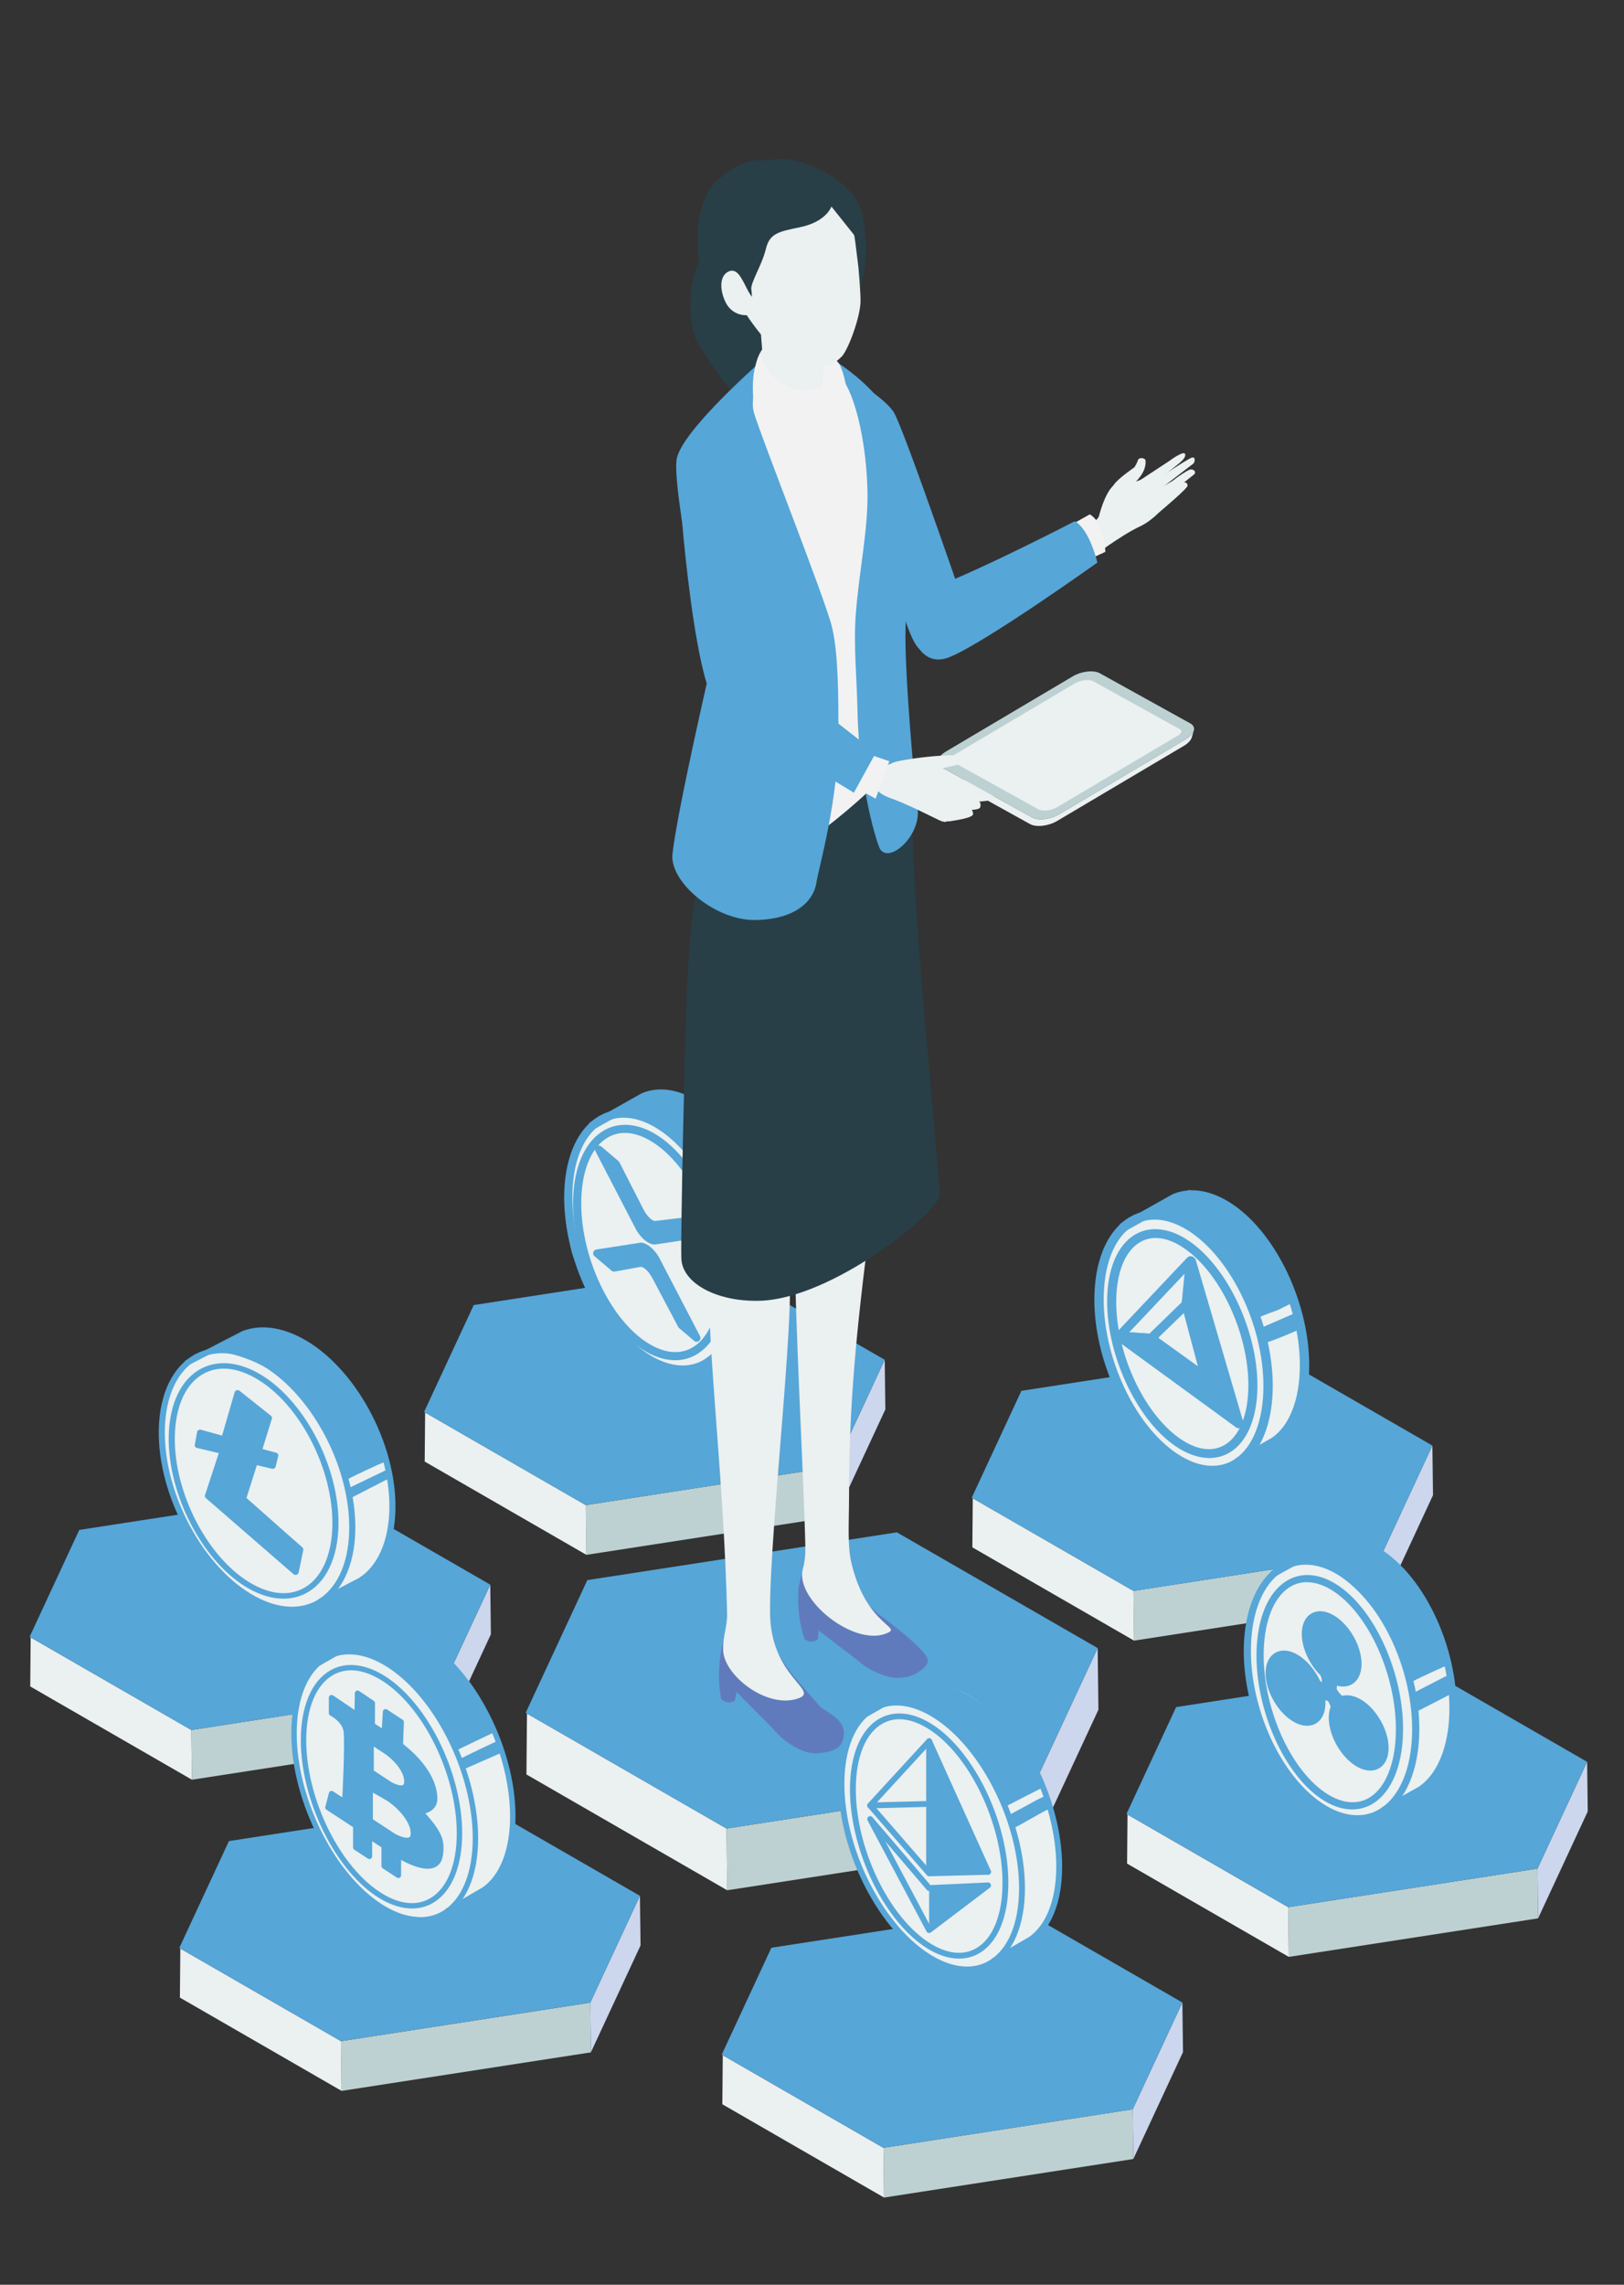 <?xml version="1.0" encoding="UTF-8"?>
<svg xmlns="http://www.w3.org/2000/svg" id="_レイヤー_1" data-name="レイヤー 1" viewBox="0 0 160 225">
  <rect x="0" y="0" width="160" height="225" fill="#333333" stroke="none"/>
  <defs>
    <style>
      .cls-1 {
        fill: #56a6d8;
      }

      .cls-1, .cls-2, .cls-3, .cls-4, .cls-5, .cls-6, .cls-7 {
        stroke-width: 0px;
      }

      .cls-2 {
        fill: #bdd1d2;
      }

      .cls-3 {
        fill: #ebf0f0;
      }

      .cls-4 {
        fill: #607bbc;
      }

      .cls-5 {
        fill: #ccd6ed;
      }

      .cls-6 {
        fill: #f2f2f2;
      }

      .cls-7 {
        fill: #283f48;
      }
    </style>
  </defs>
  <g>
    <path class="cls-5" d="M141.122,142.359l-4.891,10.518.06,4.895,4.891-10.525-.06-4.889Z"></path>
    <path class="cls-2" d="M136.23,152.877l-24.56,3.795.06,4.895,24.56-3.795-.06-4.895Z"></path>
    <path class="cls-3" d="M111.671,156.672l-15.831-9.12-.042,4.829,15.932,9.186-.06-4.895Z"></path>
    <path class="cls-1" d="M141.122,142.359l-4.891,10.518-24.56,3.795-15.831-9.12-.102-.06,4.891-10.525,24.56-3.789,15.932,9.18Z"></path>
  </g>
  <g>
    <path class="cls-3" d="M112.519,119.423c.059-.167,4.572-2.203,4.572-2.203,0,0,7.138.128,10.405,10.767,3.267,10.639-1.25,13.719-1.25,13.719l-4.281,2.823s-8.486,3.159-13.231-11.431c-2.814-11.888,3.786-13.675,3.786-13.675Z"></path>
    <path class="cls-1" d="M126.641,129.723c-.745.323-2.472,1.073-2.59,1.129.141.5.271.991.409,1.463,1.639-.509,3.766-1.494,3.766-1.494,0,0-.15-.784-.368-1.626-.406.177-.812.352-1.218.528Z"></path>
    <path class="cls-1" d="M127.563,128.186c-.022-.067-.045-.137-.067-.199-4.002-10.36-10.405-10.767-10.405-10.767,0,0-4.513,2.036-4.572,2.203,0,0,6.081-.237,10.482,8.564.31.621.545,1.242.744,1.854.334-.139.668-.274,1.006-.405.39-.151.783-.295,1.177-.439.546-.268,1.091-.54,1.636-.811Z"></path>
    <path class="cls-1" d="M110.557,131.62l3.057.203,5.087,3.711,3.088,4.22-11.232-8.134Z"></path>
    <path class="cls-1" d="M122.046,139.382l-3.345-3.848-1.989-7.095.794-4.09,4.54,15.033Z"></path>
    <path class="cls-1" d="M119.409,145.274c-1.125,0-2.322-.356-3.518-1.064-4.709-2.786-8.324-10.367-8.059-16.899.145-3.578,1.437-6.31,3.545-7.496,1.722-.969,3.834-.814,5.946.436,4.709,2.786,8.324,10.367,8.059,16.899-.145,3.578-1.437,6.31-3.545,7.496-.746.42-1.566.629-2.427.629ZM113.767,120.106c-.703,0-1.366.167-1.964.503-1.809,1.018-2.922,3.46-3.053,6.701-.253,6.241,3.171,13.465,7.633,16.105,1.823,1.078,3.608,1.232,5.026.435,1.809-1.017,2.922-3.46,3.053-6.701.253-6.24-3.171-13.465-7.632-16.105-1.055-.624-2.097-.939-3.063-.939Z"></path>
    <path class="cls-1" d="M118.818,143.572c-.954-.072-1.967-.454-2.977-1.135-3.946-2.663-6.975-9.32-6.751-14.842.125-3.081,1.242-5.336,3.065-6.188,1.449-.677,3.213-.398,4.966.785,3.947,2.663,6.976,9.321,6.752,14.842-.125,3.081-1.243,5.336-3.066,6.188-.615.288-1.287.403-1.99.35ZM114.12,121.924c-.551-.042-1.073.049-1.554.274-1.529.715-2.471,2.707-2.583,5.465-.213,5.249,2.635,11.556,6.347,14.061,1.494,1.008,2.901,1.252,4.068.707,1.53-.715,2.471-2.706,2.583-5.464.213-5.249-2.634-11.557-6.347-14.061-.878-.593-1.726-.922-2.514-.981Z"></path>
    <path class="cls-1" d="M122.021,144.425c-.158,0-.308-.082-.388-.228-.119-.22-.033-.5.191-.627l3.475-1.97c1.627-1.1,2.63-3.465,2.753-6.492.252-6.213-3.157-13.404-7.598-16.032-1.629-.963-3.194-1.192-4.53-.659l-5.005,2.806c-.225.126-.503.051-.62-.169-.117-.22-.03-.5.196-.626l5.032-2.821c.018-.01.035-.018.053-.026,1.621-.66,3.476-.417,5.367.702,4.689,2.773,8.289,10.322,8.025,16.826-.138,3.392-1.272,5.969-3.195,7.258-.01.006-.02.013-.031.019l-3.491,1.98c-.075.042-.155.062-.234.062Z"></path>
    <path class="cls-1" d="M113.387,132.263c-.01,0-.02,0-.031-.001l-3.14-.209c-.175-.011-.324-.122-.384-.285-.059-.162-.019-.349.105-.479l7.018-7.427c.137-.145.345-.191.523-.116.177.075.282.255.264.449l-.408,4.27c-.011.112-.062.218-.144.297l-3.469,3.365c-.09.087-.21.136-.332.136ZM111.257,131.2l1.988.132,3.188-3.093.268-2.8-5.444,5.761Z"></path>
    <path class="cls-1" d="M122.028,140.642c-.14,0-.274-.064-.359-.181l-3.243-4.49c-.031-.043-.054-.092-.068-.144l-1.928-7.254c-.014-.055-.018-.112-.012-.17l.497-4.197c.026-.218.201-.393.419-.42.22-.028.419.103.48.31l4.674,15.941c.062.212-.041.446-.243.55-.07.036-.144.054-.217.054ZM119.227,135.48l1.609,2.228-3.275-11.17-.219,1.85,1.885,7.093Z"></path>
    <path class="cls-1" d="M122.027,140.642c-.092,0-.184-.028-.263-.085l-11.781-8.586c-.163-.119-.222-.335-.146-.528.077-.194.268-.321.476-.304l3.141.208c.083.006.163.034.23.082l5.398,3.889c.037.027.071.06.098.098l3.243,4.49c.131.18.105.433-.059.597-.093.092-.215.14-.336.14ZM111.834,132.161l8.109,5.91-1.476-2.043-5.239-3.774-1.394-.092Z"></path>
  </g>
  <g>
    <path class="cls-5" d="M87.166,133.912l-4.892,10.518.06,4.895,4.892-10.525-.06-4.889Z"></path>
    <path class="cls-2" d="M82.274,144.43l-24.56,3.795.06,4.894,24.56-3.794-.06-4.895Z"></path>
    <path class="cls-3" d="M57.714,148.225l-15.83-9.12-.042,4.829,15.932,9.186-.06-4.895Z"></path>
    <path class="cls-1" d="M87.166,133.912l-4.892,10.518-24.56,3.795-15.83-9.12-.102-.06,4.892-10.525,24.56-3.789,15.932,9.18Z"></path>
  </g>
  <g>
    <path class="cls-3" d="M60.009,109.804c.057-.165,4.502-2.175,4.502-2.175,0,0,7.285-.201,10.571,10.304,3.285,10.504-1.394,13.873-1.394,13.873l-4.212,2.787s-8.361,3.119-13.128-11.287c-2.846-11.738,3.661-13.503,3.661-13.503Z"></path>
    <path class="cls-1" d="M71.947,120.65c1.126-.617,2.26-1.221,3.409-1.79-.085-.303-.175-.611-.274-.927-3.285-10.504-10.571-10.304-10.571-10.304,0,0-4.444,2.01-4.502,2.175,0,0,6.924-1.704,11.111,8.46.339.822.61,1.617.826,2.386Z"></path>
    <path class="cls-1" d="M72.198,121.671c.103.46.194.914.258,1.353l3.458-1.772c-.075-.408-.17-.837-.275-1.274-1.144.573-2.279,1.164-3.441,1.693Z"></path>
    <path class="cls-1" d="M67.238,135.278c-1.118,0-2.308-.355-3.502-1.058-4.717-2.781-8.37-10.353-8.143-16.879.124-3.563,1.392-6.282,3.479-7.459,1.701-.96,3.797-.804,5.901.436,4.717,2.781,8.37,10.353,8.143,16.879-.124,3.563-1.392,6.282-3.479,7.46-.736.415-1.547.622-2.399.622ZM61.444,110.067c-.715,0-1.387.17-1.994.512-1.825,1.03-2.937,3.494-3.051,6.762-.219,6.27,3.264,13.529,7.764,16.183,1.85,1.091,3.659,1.245,5.095.435,1.825-1.029,2.937-3.494,3.051-6.762.219-6.27-3.265-13.529-7.764-16.182-1.069-.63-2.124-.948-3.101-.948Z"></path>
    <path class="cls-1" d="M66.514,133.955c-.973,0-2.008-.318-3.043-.948-4.065-2.477-7.207-9.214-7.005-15.019.113-3.228,1.241-5.67,3.097-6.7,1.47-.816,3.268-.664,5.063.43,4.065,2.477,7.207,9.214,7.005,15.019-.113,3.228-1.241,5.67-3.097,6.7-.623.346-1.305.518-2.02.518ZM61.565,111.568c-.578,0-1.124.14-1.628.419-1.591.884-2.562,3.071-2.664,6-.194,5.553,2.783,11.98,6.636,14.327,1.562.952,3.032,1.098,4.252.421,1.591-.884,2.562-3.071,2.664-6.0.194-5.553-2.783-11.98-6.636-14.327-.917-.559-1.803-.84-2.624-.84Z"></path>
    <path class="cls-1" d="M69.851,134.427c-.139,0-.272-.071-.342-.2-.105-.192-.031-.439.165-.55l3.472-1.975c1.641-1.113,2.642-3.499,2.748-6.552.218-6.241-3.25-13.467-7.729-16.108-1.654-.975-3.242-1.204-4.595-.662l-5.001,2.813c-.196.111-.441.044-.545-.148-.104-.193-.029-.439.168-.55l5.024-2.826c.015-.009.031-.016.047-.023,1.603-.654,3.446-.412,5.33.699,4.697,2.769,8.334,10.308,8.108,16.805-.118,3.379-1.23,5.944-3.133,7.223-.009.006-.018.011-.027.017l-3.486,1.983c-.065.037-.136.055-.204.055Z"></path>
    <path class="cls-1" d="M64.463,122.563c-.013,0-.026-.001-.038-.002-.568-.059-1.204-.573-1.701-1.372-.005-.008-.01-.016-.014-.024l-4.049-7.802c-.08-.155-.037-.349.103-.461.141-.113.338-.113.471-.001l1.703,1.448c.035.03.064.066.085.108l2.377,4.653c.392.768.923,1.154,1.155,1.129l2.749-.327c.1-.012.2.017.276.081l1.49,1.266c.109.092.151.242.107.382-.044.14-.165.244-.309.266l-4.35.653c-.018.003-.037.004-.055.004ZM63.361,120.796c.4.638.853.972,1.127,1.026l3.476-.522-.754-.64-2.592.308c-.718.087-1.463-.695-1.878-1.507l-2.345-4.591-.195-.166,3.161,6.091Z"></path>
    <path class="cls-1" d="M68.629,132.137c-.083,0-.166-.028-.232-.084l-1.49-1.266c-.034-.029-.062-.063-.083-.103l-2.569-4.846c-.4-.755-.925-1.117-1.137-1.08l-2.556.463c-.108.02-.217-.009-.299-.078l-1.704-1.447c-.109-.093-.151-.242-.107-.382.043-.14.164-.244.308-.266l4.344-.671c.035-.005.069-.006.104-.001.569.073,1.202.596,1.694,1.398.004.007.008.014.012.021l4.056,7.796c.08.154.037.349-.103.461-.07.057-.155.085-.238.085ZM63.173,124.019c.665,0,1.34.707,1.737,1.457l1.92,3.622-2.568-4.935c-.396-.642-.85-.986-1.129-1.049l-3.469.536.961.816,2.385-.431c.054-.01.108-.015.162-.015Z"></path>
    <path class="cls-1" d="M59.318,113.703l1.476,1.257s2.28,5.125,3.007,5.437c.727.313,3.454,0,3.454,0l1.49,1.16s-3.752,1.199-4.994.264c-1.242-.934-4.434-8.119-4.434-8.119Z"></path>
    <path class="cls-1" d="M58.976,123.521l1.433,1.22s2.491-.908,3.251-.282c.761.624,3.133,5.712,3.133,5.712l2.045,1.607s-4.356-8.458-5.147-8.836c-.792-.379-2.097-.134-4.715.58Z"></path>
  </g>
  <g>
    <path class="cls-5" d="M108.145,162.301l-6.074,13.061.074,6.077,6.074-13.067-.074-6.071Z"></path>
    <path class="cls-2" d="M102.071,175.362l-30.497,4.712.074,6.078,30.496-4.712-.074-6.078Z"></path>
    <path class="cls-3" d="M71.575,180.074l-19.657-11.324-.052,5.997,19.783,11.406-.074-6.078Z"></path>
    <path class="cls-1" d="M108.145,162.301l-6.074,13.061-30.497,4.712-19.657-11.324-.126-.074,6.074-13.069,30.496-4.704,19.783,11.398Z"></path>
    <path class="cls-7" d="M73.177,24.838c1.339.921,3.633,4.795,3.261,7.688-.223,1.736-.864,8.193-1.749,8.093-1.599-.179-4.513-4.518-5.829-6.652-1.316-2.134-1.111-7.38.776-9.291,1.887-1.911,2.203-.759,3.542.162Z"></path>
    <path class="cls-4" d="M80.782,168.053c-3.064-3.576-3.613-3.808-5.32-7.755-1.241-.224-2.564-1.231-3.705.239l-.604,1.514c-.649,3.046-.09,5.273-.09,5.273.396.366.833.425,1.327.165l.181-.868,3.543,3.575c.975,1.217,2.846,2.559,4.4,2.462,1.554-.099,2.417-.491,2.595-1.575.276-1.676-1.255-2.183-2.328-3.028Z"></path>
    <path class="cls-3" d="M78.616,167.268c-3.092,1.062-7.46-2.38-7.372-4.904-.007-1.352.423-2.196.39-3.522-.336-13.512-1.86-24.787-1.849-33.983.003-2.666,6.518-2.481,7.749-.739,1.231,1.741-1.721,26.162-1.667,34.71.04,6.369,4.999,7.665,2.75,8.438Z"></path>
    <path class="cls-4" d="M86.465,158.894s-1.695-1.233-3.867-4.816c-1.228-.053-2.639-.849-3.545.719l-.382,1.541c-.222,3.027.613,5.103.613,5.103.431.3.86.299,1.302-.017l.06-.862,3.895,2.983c.703.666,1.776,1.22,2.839,1.53,1.149.334,2.401.145,3.35-.582.376-.288.712-.636.682-1.017-.082-1.049-4.947-4.582-4.947-4.582Z"></path>
    <path class="cls-3" d="M87.189,160.907c-3.085,1.082-8.301-3.001-8.166-5.919.027-.589.358-1.001.319-2.768-.155-6.988-1.053-22.315-1.044-30.375.003-2.666,6.225-4.52,7.469-1.659-1.382,10.546-2.121,18.224-2.115,26.773.002,3.126-.194,5.225.251,7.046,1.554,6.374,5.315,6.192,3.286,6.902Z"></path>
    <path class="cls-7" d="M92.572,117.642c-.281-4.674-2.427-26.133-2.586-33.55-.107-5.02-1.648-9.928-1.694-9.883-4.645,4.464-17.362,3.898-17.378,4.35-.025.728-2.052,8.657-2.367,9.841-.465,1.749-.764,6.848-.871,9.249-.188,4.209-.632,23.8-.548,26.288.081,2.395,3.415,4.273,7.706,4.162,7.226-.188,17.834-8.866,17.738-10.456Z"></path>
    <path class="cls-1" d="M88.017,40.531c-.957-1.358-3.67-3.003-3.67-3.003,0,0,3.73,24.73,6.341,26.472,2.611,1.741,5.46-1.072,5.46-1.072,0,0-7.173-21.039-8.131-22.397Z"></path>
    <path class="cls-3" d="M109.741,47.741c.379-.599,2.02-1.718,2.02-1.718,0,0,.235-.348.349-.7.113-.351.725-.195.746-.003.027.241.032.724-.334,1.337-.37.62-1.299,1.532-1.7,1.608-.402.076-1.462.075-1.082-.524Z"></path>
    <path class="cls-3" d="M112.972,49.583c-.182.103-.643.371-.796.514-.22.204-.32.476-.198.695.11.197.445.302.667.234.196-.061.778-.349.99-.393l-.663-1.049Z"></path>
    <path class="cls-3" d="M113.098,48.5c-.187.101-.56.24-.733.358-.247.17-.471.381-.383.614.079.211.348.293.577.258.204-.031.712-.102.952-.228l-.413-1.003Z"></path>
    <path class="cls-3" d="M117.386,45.077c-.444.151-4.279,2.688-4.5,2.905-.242.472-.317,1.296.306,1.003.326-.219,4.162-3.159,4.358-3.314.194-.156.28-.744-.163-.593Z"></path>
    <path class="cls-3" d="M117.256,46.235c-.359.12-1.334.793-1.599,1.023-.238.206-1.858,1.05-2.078,1.267-.241.473-.035,1.17.587.874.325-.22,3.23-2.449,3.475-2.678.246-.228.005-.532-.386-.486Z"></path>
    <path class="cls-3" d="M116.503,47.526c-.286.134-.894.602-1.091.818-.177.193-1.615,1.239-1.777,1.44-.154.415.082.972.57.668.249-.214,2.842-2.384,2.8-2.638-.046-.278-.182-.363-.502-.288Z"></path>
    <path class="cls-3" d="M113.565,46.77c-.799.335-1.538.631-1.83.708-1.275.34-.952-.326-1.81.165-.857.49-1.457,2.407-1.646,3.16-.189.749-2.651,1.682-2.651,1.682l1.864,2.468s2.863-2.195,4.821-3.114c1.346-.632,2.296-1.845,2.296-1.845l-1.045-3.225Z"></path>
    <path class="cls-3" d="M116.751,44.697c-.131-.322-1.38.566-1.593.728-.078.06-1.512.984-2.804,1.843,0,0,.515.876.748.759.232-.117,2.929-2.283,3.061-2.394.252-.211.718-.615.588-.937Z"></path>
    <path class="cls-6" d="M107.366,50.655c1.478.841,1.536,3.692,1.536,3.692l-4.115,1.885-3.05-2.422,5.628-3.155Z"></path>
    <path class="cls-1" d="M105.894,51.326c1.477.841,2.22,4.075,2.22,4.075,0,0-10.897,7.788-14.525,9.298-3.955,1.647-5.209-5.457-1.517-6.868,4.916-1.879,13.821-6.504,13.821-6.504Z"></path>
    <path class="cls-6" d="M68.246,47.229c.683-2.857,3.474-8.127,5.936-10.346l5.961-1.814s5.077,2.372,7.179,5.557,1.391,12.414.98,15.682c-.411,3.268.119,18.873.119,18.873,0,0-9.022,9.355-13.244,9.426-4.365.073-4.672-11.851-4.842-19.732-.162-7.514-2.422-16.252-2.089-17.646Z"></path>
    <path class="cls-1" d="M80.506,34.478s3.285,1.683,5.664,4.33c2.379,2.647,2.977,7.06,3.245,10.007.273,2.994-.077,8.751-.2,12.962-.127,4.329.858,15.299,1.191,17.869.333,2.571-2.676,5.39-3.676,4.01-.251-.346-2.108-5.935-2.254-13.876-.052-2.793-.391-6.205-.171-9.183.33-4.475,1.272-8.524,1.157-12.444-.179-6.093-1.816-10.839-2.974-11.197-1.543-.476-1.982-2.479-1.982-2.479Z"></path>
    <path class="cls-1" d="M66.687,45.111c.623-2.607,6.665-8.079,8.913-10.104,0,0-1.904,3.591-1.318,5.641.65,2.273,7.069,18.463,7.7,21.153.631,2.69.606,6.806.626,10.303.036,6.575-1.981,13.491-2.155,14.727-.269,1.902-2.041,3.704-6.025,3.771-3.984.067-8.473-3.76-8.176-6.491.455-4.181,3.662-18.04,3.662-18.04,0,0-3.849-18.353-3.226-20.96Z"></path>
    <path class="cls-6" d="M82.294,35.465c1.003.368,1.409,4.96,1.409,4.96l-4.356,1.471s-3.183-4.467-2.803-5.818c.265-.943,4.747-.981,5.75-.613Z"></path>
    <path class="cls-3" d="M75.851,33.69c2.229-1.421,3.62.176,3.62.176-.314.009-5.019,5.348-5.019,5.348,0,0-.83-4.103,1.399-5.524Z"></path>
    <path class="cls-7" d="M85.013,21.818c-.407-1.984-11.548-2.274-11.548-2.274,0,0-.113,10.738.617,11.379,1.531,1.345,6.17,1.997,8.701.138,1.343-.635,3.284-4.106,2.23-9.244Z"></path>
    <path class="cls-3" d="M81.483,33.956c-.018,1.073-.428,2.398-.404,3.308.015.577-.207,1.328-.207,1.328-2.222.239-3.947.241-5.606-1.98l-.318-3.97s6.544.824,6.536,1.313Z"></path>
    <path class="cls-3" d="M80.911,36.14c.932-.117,1.362-.397,1.997-1.006.635-.609,1.86-3.896,1.875-5.478.009-.901-.212-3.358-.212-3.358,0,0-.218-1.721-.307-2.463-.743-6.171-6.623-7.608-11.537-4.778-6.25,3.598-1.871,7.306.706,11.756.364.628,1.608,2.325,2.335,2.998.728.673,4.384,2.424,5.143,2.329Z"></path>
    <path class="cls-7" d="M70.931,17.534c2.896-2.276,3.441-1.561,5.303-1.819,3.02-.419,7.719,2.218,8.55,4.828.831,2.61.109,3.532.109,3.532l-2.98-3.737s-.482,1.506-3.122,2.044c-2.158.44-2.969.633-3.338,2.139-.409,1.67-1.573,3.379-1.426,4.036,0,0,.478,2.725-1.669,2.109-1.58-.453-3.46-3.915-3.573-5.618-.268-4.019.66-6.345,2.146-7.513Z"></path>
    <path class="cls-3" d="M73.667,28.578c.602,1.152,1.606,1.785.71,2.252-.897.467-2.248.166-2.85-.986-.602-1.152-.694-2.615.202-3.082.896-.467,1.336.663,1.939,1.816Z"></path>
    <path class="cls-6" d="M75.126,35.047c-.09.944,1.226,2.821,3.605,3.328.683.146,1.45.03,2.284-.249l.364.833c-0-0-4.779,5.835-4.779,5.835,0,0-1.527-2.734-2.044-3.903-.517-1.168-.675-5.37.57-5.844Z"></path>
    <path class="cls-1" d="M68.265,49.06c.449-1.459,4.623,4.131,5.594,6.06.971,1.929,2.89,14.76,4.352,16.757,0,0,4.892,4.88,3.154,5.064-.579.061-9.16-4.958-9.696-5.227-2.143-1.074-3.854-21.196-3.404-22.654Z"></path>
    <path class="cls-1" d="M66.964,45.069c.449-1.459,5.687,5.254,5.687,5.254,0,0,1.591,15.597,3.053,17.594,0,0-2.964,2.266-5.107,1.192-2.143-1.074-4.082-22.581-3.633-24.04Z"></path>
    <path class="cls-3" d="M98.802,77.104c-.238.047-3.948-.467-5.73-.311,0,0,.179,1.153.392,1.163.769.034,5.273.137,5.672-.216.202-.178.159-.733-.333-.636Z"></path>
    <path class="cls-3" d="M97.879,78.575c.023-.185.024-.5-.234-.598-.357-.136-2.636-.031-2.986-.024-1.104.022-2.43-.112-2.43-.112l-.204,1.449c.281-.033,3.323-.327,3.323-.327,0,0,2.478.042,2.53-.387Z"></path>
    <path class="cls-3" d="M96.58,79.478c.023-.185.077-.484-.181-.582-.358-.137-.964-.058-1.334-.161-.155-.044-1.158-.079-1.507-.072-1.104.022-.791.991.014,1.044.805.053,2.955.2,3.008-.229Z"></path>
    <path class="cls-3" d="M95.872,80.138c-.022-.185-.095-.491-.369-.526-.379-.048-.95.173-1.334.16-.161-.005-1.143.199-1.482.288-1.067.283.472.9.897.819.425-.08,2.34-.312,2.288-.741Z"></path>
    <path class="cls-3" d="M93.78,80.02c-.016-.02.432.009.603-.191.186-.219.04-.743.04-.743,0,0,.527-.263.743-.478.216-.215.092-.748-.089-1.041-.18-.293-2.125-2.367-5.204-2.604-3.078-.237-4.18,1.811-3.784,2.398.396.587.66.889,1.733,1.273,2.244.804,5.284,2.526,5.08,2.25.151.127.46.02.686-.172.226-.193.37-.472.192-.691Z"></path>
    <path class="cls-6" d="M84.134,73.776l3.485,1.19-1.351,3.689-3.544-1.966,1.41-2.913Z"></path>
    <path class="cls-1" d="M74.535,64.949l11.749,9.188-2.161,3.93s-9.164-5.517-13.298-8.739c-2.666-2.078.941-6.347,3.709-4.378Z"></path>
    <path class="cls-3" d="M117.613,71.953c-.082.279-.345.578-.775.833l-12.492,7.401c-.861.51-2.058.647-2.673.306l-8.924-4.944c-.307-.17-.412-.428-.331-.708l-.193.659c-.082.279.023.537.33.708l8.924,4.944c.616.341,1.813.204,2.673-.306l12.492-7.401c.43-.255.693-.554.775-.833l.194-.659Z"></path>
    <path class="cls-2" d="M117.613,71.954c.082-.279-.024-.537-.331-.708l-8.924-4.944c-.615-.341-1.812-.204-2.672.307l-12.492,7.401c-.43.255-.694.554-.776.833-.081.279.024.537.331.708l8.924,4.944c.615.341,1.813.204,2.673-.306l12.492-7.401c.43-.255.693-.554.775-.833Z"></path>
    <path class="cls-3" d="M116.131,72.39c.247-.146.335-.449.16-.547-1.729-.96-8.578-4.755-8.578-4.755-.397-.22-1.262-.121-1.815.207l-12.171,7.213c-.17.1-.23.309-.11.376l8.7,4.823c.397.22,1.263.121,1.816-.207,0,0,9.573-5.672,11.998-7.11Z"></path>
    <path class="cls-3" d="M87.91,75.143c.383-.312,6.858-1.199,7.275-.497s-2.672.899-2.974,1.26c-.365.438.553,1.03.037,1.196-.517.166-5.082-1.352-4.338-1.959Z"></path>
  </g>
  <g>
    <path class="cls-5" d="M156.367,173.504l-4.891,10.518.06,4.895,4.892-10.525-.061-4.889Z"></path>
    <path class="cls-2" d="M151.476,184.022l-24.56,3.795.06,4.895,24.56-3.795-.06-4.895Z"></path>
    <path class="cls-3" d="M126.916,187.817l-15.831-9.12-.042,4.829,15.932,9.186-.06-4.895Z"></path>
    <path class="cls-1" d="M156.367,173.504l-4.891,10.518-24.56,3.795-15.831-9.12-.102-.06,4.891-10.525,24.56-3.789,15.932,9.18Z"></path>
    <path class="cls-5" d="M116.49,197.204l-4.892,10.518.06,4.895,4.892-10.525-.06-4.889Z"></path>
    <path class="cls-2" d="M111.598,207.722l-24.56,3.795.06,4.895,24.56-3.795-.06-4.895Z"></path>
    <path class="cls-3" d="M87.038,211.517l-15.83-9.12-.042,4.829,15.932,9.186-.06-4.895Z"></path>
    <path class="cls-1" d="M116.49,197.204l-4.892,10.518-24.56,3.795-15.83-9.12-.102-.06,4.892-10.525,24.56-3.789,15.932,9.18Z"></path>
    <path class="cls-5" d="M63.048,186.699l-4.892,10.518.06,4.895,4.892-10.525-.06-4.889Z"></path>
    <path class="cls-2" d="M58.157,197.218l-24.56,3.795.06,4.895,24.56-3.795-.06-4.895Z"></path>
    <path class="cls-3" d="M33.597,201.013l-15.831-9.12-.042,4.829,15.932,9.186-.06-4.895Z"></path>
    <path class="cls-1" d="M63.048,186.699l-4.892,10.518-24.56,3.795-15.831-9.12-.102-.06,4.892-10.525,24.56-3.789,15.932,9.18Z"></path>
    <path class="cls-5" d="M48.303,156.056l-4.892,10.519.06,4.894,4.892-10.524-.06-4.889Z"></path>
    <path class="cls-2" d="M43.411,166.575l-24.56,3.795.06,4.895,24.56-3.795-.06-4.895Z"></path>
    <path class="cls-3" d="M18.851,170.37l-15.831-9.12-.042,4.829,15.932,9.186-.06-4.895Z"></path>
    <path class="cls-1" d="M48.303,156.057l-4.892,10.518-24.56,3.795-15.831-9.121-.102-.06,4.892-10.524,24.56-3.79,15.932,9.18Z"></path>
  </g>
  <g>
    <path class="cls-3" d="M20.577,133.002c.06-.167,4.861-2.207,4.861-2.207,0,0,7.922-.204,11.665,10.457,3.743,10.661-1.291,14.081-1.291,14.081l-4.536,2.829s-9.044,3.165-14.462-11.455c-3.286-11.914,3.764-13.705,3.764-13.705Z"></path>
    <path class="cls-1" d="M38.113,143.876c-.253-.715-.598-1.451-1.01-2.624-3.743-10.661-11.665-10.457-11.665-10.457,0,0-4.801,2.04-4.861,2.207,0,0,7.625.013,12.096,8.463.761,1.438,1.222,2.87,1.464,4.256,1.31-.644,2.621-1.293,3.976-1.846Z"></path>
    <path class="cls-1" d="M34.256,146.594l.085,1.045,4.158-2.14-.149-.876-4.093,1.971Z"></path>
    <path class="cls-1" d="M28.757,158.775c-1.217,0-2.523-.352-3.84-1.052-5.254-2.794-9.415-10.404-9.275-16.965.076-3.557,1.412-6.266,3.665-7.432,1.827-.946,4.108-.789,6.424.441,5.255,2.794,9.416,10.404,9.275,16.965-.076,3.557-1.412,6.266-3.665,7.432-.788.408-1.66.611-2.584.611ZM21.88,133.261c-.82,0-1.591.178-2.284.536-2.06,1.067-3.283,3.604-3.355,6.961-.137,6.388,3.894,13.787,8.986,16.494,2.124,1.129,4.192,1.286,5.824.441,2.06-1.067,3.283-3.604,3.355-6.961.137-6.388-3.894-13.787-8.986-16.494-1.222-.65-2.427-.978-3.54-.978Z"></path>
    <path class="cls-1" d="M27.928,157.435c-1.056,0-2.187-.315-3.325-.939-4.524-2.485-8.104-9.251-7.979-15.083.069-3.216,1.255-5.645,3.253-6.663,1.572-.801,3.521-.647,5.49.434,4.524,2.485,8.104,9.251,7.979,15.083-.069,3.216-1.255,5.645-3.253,6.663-.663.337-1.394.506-2.165.506ZM22.04,134.78c-.668,0-1.298.147-1.877.442-1.803.919-2.874,3.175-2.939,6.19-.121,5.662,3.331,12.219,7.697,14.616,1.803.99,3.493,1.138,4.887.427,1.804-.919,2.874-3.175,2.939-6.189.121-5.662-3.331-12.219-7.697-14.616-1.054-.579-2.069-.87-3.009-.87Z"></path>
    <path class="cls-1" d="M31.649,157.914c-.103,0-.203-.048-.257-.135-.08-.13-.028-.297.117-.372l3.834-2.002c1.85-1.15,2.949-3.607,3.017-6.745.136-6.359-3.876-13.725-8.945-16.419-1.902-1.01-3.721-1.244-5.263-.675l-5.524,2.851c-.145.075-.327.029-.407-.1-.08-.131-.026-.297.118-.372l5.541-2.86c.012-.006.023-.011.035-.015,1.726-.645,3.735-.403,5.809.7,5.232,2.781,9.375,10.359,9.235,16.891-.072,3.374-1.242,5.93-3.295,7.199-.006.004-.013.007-.02.011l-3.844,2.007c-.048.025-.101.037-.151.037Z"></path>
    <path class="cls-1" d="M29.118,155.096c-.075,0-.148-.025-.203-.074l-8.642-7.501c-.08-.069-.109-.173-.078-.271l1.361-4.15-2.151-.51c-.147-.035-.24-.165-.215-.303l.229-1.263c.014-.078.065-.148.14-.19.075-.043.165-.054.248-.031l2.076.573,1.232-4.266c.027-.092.104-.166.204-.196.1-.029.208-.009.286.054l3.094,2.463c.085.068.119.175.089.275l-.927,2.989,1.351.371c.147.041.235.177.201.315l-.255,1.045c-.018.073-.068.137-.139.177-.07.04-.155.052-.234.033l-1.479-.348-1.024,3.23,5.517,4.881c.07.062.101.153.083.242l-.462,2.228c-.021.099-.099.181-.204.213-.032.009-.065.014-.097.014ZM20.822,147.238l8.111,7.04.328-1.585-5.53-4.893c-.078-.069-.107-.171-.077-.268l1.157-3.646c.045-.144.211-.23.368-.193l1.461.344.127-.52-1.367-.375c-.154-.042-.241-.188-.197-.329l.955-3.079-2.59-2.061-1.188,4.112c-.021.073-.074.135-.146.172-.072.037-.158.046-.236.024l-2.046-.565-.128.709,2.187.519c.077.018.143.064.181.127.039.064.048.139.025.209l-1.396,4.258Z"></path>
    <path class="cls-1" d="M23.405,137.281l3.058,2.414-1.077,3.179,1.858.402-.303,1.025-1.697-.26-1.253,3.501,5.771,4.826-.549,2.577-8.63-7.594,1.505-4.438-2.871-.463.444-1.142,2.72.475,1.025-4.503Z"></path>
  </g>
  <g>
    <path class="cls-3" d="M86.947,167.865c.053-.171,4.591-2.257,4.591-2.257,0,0,7.551-.208,11.339,10.689,3.788,10.897-.944,14.392-.944,14.392l-4.269,2.892s-8.56,3.236-14.027-11.709c-3.377-12.178,3.31-14.008,3.31-14.008Z"></path>
    <path class="cls-1" d="M99.128,177.875c1.203-.629,2.419-1.235,3.625-1.859-4.57-10.312-11.214-10.408-11.214-10.408,0,0-4.538,2.086-4.591,2.257,0,0,4.88-2.617,10.689,6.945.625,1.03,1.113,2.055,1.492,3.065Z"></path>
    <path class="cls-1" d="M103.08,176.815s-.632.29-.943.444c-.893.509-2.712,1.474-2.712,1.474,0,0,.262.881.362,1.315.239.006,3.546-2.026,3.707-1.951-.031-.108-.413-1.282-.413-1.282Z"></path>
    <path class="cls-1" d="M91.744,177.85l-.2,6.666,5.668-.323-5.468-6.343Z"></path>
    <path class="cls-1" d="M91.456,171.989l.288,5.861,5.163,5.536-5.451-11.397Z"></path>
    <path class="cls-1" d="M91.544,185.945l-.005,4.122,5.673-4.303-5.668.181Z"></path>
    <path class="cls-1" d="M95.276,194.243c-1.142,0-2.374-.363-3.624-1.085-4.984-2.88-9.039-10.724-9.039-17.487,0-3.667,1.199-6.461,3.29-7.664,1.696-.976,3.84-.814,6.038.455,4.984,2.88,9.039,10.724,9.039,17.487,0,3.667-1.199,6.461-3.29,7.664-.732.421-1.547.63-2.414.63ZM88.317,167.954c-.768,0-1.486.183-2.126.551-1.907,1.098-3.001,3.71-3.001,7.165,0,6.58,3.925,14.201,8.75,16.988,2.011,1.162,3.951,1.324,5.46.455,1.908-1.098,3.001-3.71,3.001-7.165,0-6.58-3.925-14.201-8.751-16.988-1.158-.669-2.292-1.006-3.334-1.006Z"></path>
    <path class="cls-1" d="M94.485,192.881c-.977,0-2.03-.329-3.093-.98-4.219-2.587-7.652-9.629-7.652-15.697,0-3.391,1.068-5.931,2.93-6.971,1.427-.797,3.211-.625,5.024.487,4.219,2.587,7.652,9.629,7.652,15.697,0,3.391-1.068,5.931-2.93,6.971-.591.33-1.243.494-1.932.494ZM88.612,169.308c-.592,0-1.149.142-1.66.427-1.674.935-2.635,3.292-2.635,6.469,0,5.891,3.309,12.713,7.377,15.206,1.65,1.011,3.185,1.176,4.44.475,1.674-.935,2.635-3.292,2.635-6.469,0-5.891-3.309-12.713-7.377-15.206-.979-.6-1.917-.902-2.78-.902Z"></path>
    <path class="cls-1" d="M97.97,193.356c-.1,0-.196-.052-.25-.144-.08-.137-.033-.314.105-.393l3.553-2.062c1.709-1.184,2.688-3.713,2.688-6.944,0-6.55-3.908-14.136-8.711-16.912-1.801-1.04-3.508-1.28-4.94-.695l-5.12,2.937c-.138.079-.315.032-.394-.106-.079-.138-.032-.314.107-.393l5.137-2.947c.011-.006.022-.012.033-.016,1.607-.665,3.497-.416,5.467.722,4.962,2.867,8.999,10.677,8.999,17.41,0,3.478-1.047,6.115-2.948,7.424-.006.005-.012.008-.019.012l-3.563,2.067c-.045.027-.095.04-.144.04Z"></path>
    <path class="cls-1" d="M91.539,184.772c-.084,0-.163-.036-.218-.099l-5.809-6.685c-.096-.111-.094-.275.005-.384l5.809-6.327c.065-.071.163-.105.258-.09.096.016.178.078.217.166l5.81,12.862c.04.087.032.19-.019.272-.051.082-.141.132-.237.135l-5.809.151h-.008ZM86.117,177.805l5.551,6.388,5.239-.136-5.451-12.068-5.339,5.816Z"></path>
    <path class="cls-1" d="M91.539,190.358c-.021,0-.042-.002-.062-.006-.083-.018-.153-.072-.193-.146l-5.809-10.934c-.069-.13-.029-.29.093-.373.122-.082.286-.06.382.052l5.717,6.692,5.668-.259c.129-.005.242.071.284.19.043.119.004.251-.097.327l-5.809,4.4c-.051.038-.112.058-.175.058ZM87.218,181.323l4.417,8.313,4.8-3.636-4.883.224c-.087.004-.175-.033-.233-.101l-4.101-4.8Z"></path>
    <path class="cls-1" d="M91.539,184.515c-.159,0-.289-.129-.289-.288v-12.756c0-.159.129-.288.289-.288.159,0,.289.128.289.288v12.756c0,.159-.129.288-.289.288Z"></path>
    <path class="cls-1" d="M85.73,178.087c-.156,0-.284-.124-.288-.281-.004-.159.122-.292.281-.295l5.808-.152c.16-.004.292.121.296.281.004.159-.122.292-.281.295l-5.808.152h-.008Z"></path>
    <path class="cls-1" d="M97.348,184.621c-.081,0-.161-.034-.218-.099l-5.81-6.686c-.105-.121-.092-.303.029-.406.12-.105.303-.091.407.029l5.81,6.686c.104.121.091.302-.029.406-.054.047-.122.071-.189.071Z"></path>
  </g>
  <g>
    <path class="cls-3" d="M33.121,162.77c.053-.172,4.6-2.261,4.6-2.261,0,0,7.564-.208,11.359,10.708,3.795,10.917-.946,14.418-.946,14.418l-4.276,2.898s-8.576,3.241-14.053-11.73c-3.383-12.2,3.316-14.033,3.316-14.033Z"></path>
    <path class="cls-1" d="M44.943,172.386c1.277-.624,2.56-1.234,3.847-1.837-4.444-10.003-11.07-10.041-11.07-10.041,0,0-4.546,2.089-4.6,2.261,0,0,6.703-1.273,11.089,8.048.244.519.491,1.043.734,1.568Z"></path>
    <path class="cls-1" d="M45.543,173.102c-.074.038-.221.116-.221.116,0,0,.293.66.43.988l3.785-1.654c-.078-.555-.16-.644-.39-1.175-.672.303-3.074,1.455-3.604,1.725Z"></path>
    <path class="cls-1" d="M41.4,189.332c-1.144,0-2.378-.364-3.63-1.087-5.001-2.889-9.07-10.763-9.07-17.55,0-3.676,1.201-6.476,3.294-7.681,1.696-.976,3.843-.814,6.043.458,5.001,2.889,9.07,10.762,9.07,17.55,0,3.676-1.201,6.476-3.294,7.681-.731.421-1.547.63-2.413.63ZM34.408,162.917c-.776,0-1.501.185-2.148.557-1.924,1.108-3.027,3.739-3.027,7.22,0,6.619,3.95,14.285,8.804,17.09,2.029,1.172,3.986,1.334,5.51.457,1.924-1.107,3.027-3.739,3.027-7.219,0-6.619-3.95-14.286-8.804-17.09-1.167-.674-2.311-1.014-3.362-1.014Z"></path>
    <path class="cls-1" d="M40.592,187.945c-.992,0-2.061-.325-3.143-.971-4.307-2.57-7.812-9.569-7.812-15.602,0-3.324,1.065-5.834,2.921-6.885,1.46-.827,3.293-.666,5.164.449,4.307,2.57,7.812,9.569,7.812,15.602,0,3.324-1.065,5.834-2.921,6.885-.615.348-1.298.521-2.021.521ZM34.589,164.49c-.632,0-1.225.153-1.767.459-1.685.954-2.651,3.295-2.651,6.422,0,5.867,3.388,12.661,7.552,15.145,1.723,1.029,3.323,1.182,4.627.443,1.685-.954,2.651-3.294,2.651-6.422,0-5.867-3.388-12.661-7.552-15.146-1.007-.6-1.972-.903-2.86-.903Z"></path>
    <path class="cls-1" d="M44.106,188.441c-.092,0-.181-.047-.231-.133-.074-.127-.031-.29.097-.364l3.571-2.072c1.724-1.193,2.712-3.743,2.712-6.997,0-6.589-3.932-14.221-8.764-17.013-1.816-1.05-3.539-1.291-4.985-.699l-5.146,2.952c-.127.073-.291.029-.364-.098-.073-.127-.029-.29.098-.363l5.161-2.961c.01-.006.02-.011.031-.015,1.608-.666,3.5-.416,5.472.723,4.98,2.877,9.031,10.715,9.031,17.473,0,3.488-1.048,6.13-2.951,7.44-.006.004-.011.008-.017.011l-3.58,2.078c-.042.025-.088.036-.134.036Z"></path>
    <path class="cls-1" d="M39.249,184.949c-.051,0-.102-.015-.146-.044l-1.399-.916c-.075-.049-.12-.133-.12-.223v-1.842l-.92-.603v1.492c0,.098-.054.188-.14.234-.086.047-.191.042-.273-.011l-1.344-.88c-.075-.049-.12-.133-.12-.222v-1.997l-2.622-1.718c-.096-.062-.141-.179-.112-.29l.356-1.365c.022-.083.082-.15.162-.181.08-.031.17-.021.242.026l.63.413c.146.096.241.142.299.164.002-.05.001-.11 0-.154-.001-.064-.002-.127.001-.184.002-.045.233-4.598.119-6.044-.079-1.021-1.305-1.65-1.317-1.656-.09-.045-.146-.137-.146-.237v-1.527c0-.098.055-.189.142-.235.087-.046.193-.04.275.015l2.115,1.433.028-1.653c.002-.097.057-.186.143-.231.087-.045.191-.04.272.015l1.455.972c.074.049.119.133.118.222l-.009,2.035.681.441.102-1.638c.006-.095.062-.179.147-.222.085-.043.186-.037.266.015l1.536,1.006c.078.051.123.139.12.232l-.077,2.158c3.304,2.604,3.414,4.881,3.368,5.522-.056.778-.646,1.153-1.171,1.305,1.553,1.765,1.665,2.427,1.728,2.793.005.03.01.056.015.081.074.351.067,1.3-.167,1.796-.172.367-.455.608-.842.719-.984.28-2.426-.411-3.127-.802v1.518c0,.098-.054.187-.14.234-.04.021-.083.032-.127.032ZM38.117,183.624l.865.567v-1.493c0-.097.053-.187.139-.234.086-.047.19-.043.272.01.558.36,2.203,1.238,3.102.981.235-.068.4-.209.505-.433.155-.329.193-1.152.128-1.461-.007-.032-.013-.065-.019-.102-.053-.312-.164-.961-1.92-2.884-.07-.076-.089-.187-.049-.282.04-.095.133-.159.236-.163.045-.002,1.109-.055,1.17-.896.132-1.827-1.603-3.857-3.271-5.148-.068-.052-.106-.134-.103-.22l.077-2.144-1.026-.672-.102,1.635c-.006.094-.061.179-.146.221-.085.043-.185.037-.265-.015l-1.186-.767c-.076-.049-.122-.134-.121-.224l.009-2.039-.929-.62-.028,1.656c-.002.098-.057.187-.144.232-.087.045-.191.039-.273-.016l-2.107-1.427v.869c.383.228,1.378.924,1.462,2.008.116,1.477-.116,6.069-.118,6.114-.002.045-.001.095-0.0.145.004.222.01.525-.241.663-.264.145-.595-.03-.884-.219l-.32-.21-.215.822,2.582,1.692c.075.049.12.133.12.222v1.997l.81.531v-1.493c0-.098.054-.187.14-.234.087-.046.191-.042.273.012l1.454.952c.075.049.12.133.12.222v1.842ZM40.09,181.512c-.608,0-1.308-.388-1.474-.485-.004-.003-.008-.004-.011-.007l-2.28-1.494c-.075-.049-.12-.133-.12-.223v-3.214c0-.093.049-.18.129-.228.08-.048.18-.05.262-.007.009.005.948.504,1.801,1.019.815.492,2.601,2.1,2.601,3.673,0,.506-.224.74-.411.848-.147.084-.317.117-.495.117ZM38.891,180.572c.427.248,1.149.523,1.43.361.095-.054.143-.184.143-.386,0-1.274-1.526-2.724-2.344-3.217-.502-.303-1.034-.601-1.383-.792v2.623l2.154,1.411ZM39.516,176.356c-.508,0-1.065-.304-1.199-.382l-1.901-1.245c-.075-.049-.12-.133-.12-.222v-3c0-.098.054-.187.14-.234.087-.046.191-.042.273.012l1.481.97c.603.395,2.168,1.738,2.168,3.187,0,.482-.211.704-.388.806-.136.078-.293.109-.454.109ZM36.828,174.363l1.768,1.159c.308.177.884.392,1.107.264.08-.046.12-.162.12-.345,0-1.078-1.182-2.254-1.927-2.742l-1.068-.7v2.364Z"></path>
    <path class="cls-1" d="M42.949,179.883c-.788-1.142-1.615-1.487-1.615-1.487,0,0,1.655-.235,1.576-1.184-.079-.948-.355-2.713-3.388-5.212l.18-2.421-1.638-.991-.16,2.018-1.416-.792.341-1.922-1.601-1.302v1.998l-2.609-1.359v1.39s1.585.746,1.585,2.623v5.376s-.039,1.494-1.418,0l-.512,1.503,2.876,1.644v2.152l1.147.876.271-1.811,1.337.935-.035,1.823,1.377.96.158-2.104s2.915,1.927,3.546.983c.63-.944.788-2.555,0-3.696ZM40.693,180.787c-.337,1.662-4.158-1.621-4.158-1.621l-.038-2.81s4.219,1.363,4.196,4.431ZM40.14,175.645c-.118,1.382-3.783-1.329-3.783-1.329l.268-2.823s3.839,1.861,3.515,4.152Z"></path>
  </g>
  <g>
    <path class="cls-3" d="M127.322,153.929c.062-.165,4.581-2.18,4.581-2.18,0,0,7.31-.201,10.274,10.329,2.964,10.53-1.831,13.908-1.831,13.908l-4.31,2.794s-8.479,3.127-12.807-11.315c-2.485-11.767,4.093-13.536,4.093-13.536Z"></path>
    <path class="cls-1" d="M141.436,164.504c.424-.194.849-.384,1.275-.572-.168-.592-.352-1.209-.534-1.855-2.964-10.53-10.274-10.329-10.274-10.329,0,0-4.518,2.015-4.581,2.18,0,0,4.803-1.437,9.81,7.261.883,1.534,1.476,3.042,1.809,4.513.819-.429,1.659-.818,2.494-1.199Z"></path>
    <path class="cls-1" d="M139.14,166.775c.093.655.137,1.301.129,1.938l4.026-2.064c-.054-.579-.182-1.191-.345-1.835-1.272.649-2.541,1.305-3.81,1.961Z"></path>
    <path class="cls-1" d="M131.346,159.377s2.785,2.46,2.516,4.567c-.27,2.107-2.224,1.7-2.224,1.7,0,0-.61.46.022,1.188.633.728.944.52,1.553.494.609-.026,2.286,1.431,2.859,2.81.573,1.379.876,6.036-3.223,2.706,0,0-1.961-1.77-1.414-4.917,0,0-.076-1.613-1.069-.78,0,0-.139,4.08-3.407,1.858,0,0-3.356-3.809-1.482-5.657,1.874-1.847,4.633,2.94,4.633,2.94,0,0,1.174-.416.414-1.535-.76-1.119-2.144-2.263-1.829-3.876.315-1.613.907-2.37,2.65-1.497Z"></path>
    <path class="cls-1" d="M133.683,179.468c-1.116,0-2.294-.354-3.466-1.059-4.647-2.791-8.076-10.392-7.643-16.944.236-3.568,1.587-6.288,3.706-7.463,1.724-.956,3.81-.8,5.874.439,4.647,2.791,8.076,10.393,7.643,16.945-.236,3.568-1.587,6.288-3.706,7.463-.745.413-1.558.619-2.408.619ZM128.643,154.089c-.729,0-1.42.173-2.05.523-1.887,1.046-3.094,3.544-3.313,6.853-.418,6.328,2.87,13.657,7.331,16.336,1.845,1.108,3.68,1.264,5.168.438,1.887-1.046,3.094-3.544,3.313-6.853.418-6.328-2.87-13.657-7.331-16.336-1.064-.639-2.125-.962-3.118-.962Z"></path>
    <path class="cls-1" d="M133.22,178.192c-1.002,0-2.067-.366-3.12-1.089-3.851-2.644-6.665-9.437-6.272-15.145.216-3.143,1.376-5.482,3.182-6.418,1.456-.754,3.201-.522,4.914.654,3.851,2.643,6.665,9.437,6.272,15.145-.216,3.143-1.376,5.482-3.183,6.418-.561.29-1.166.435-1.794.435ZM128.759,155.811c-.515,0-1.005.116-1.456.349-1.563.81-2.572,2.923-2.77,5.8-.378,5.497,2.31,12.026,5.993,14.554,1.496,1.028,2.987,1.247,4.195.622,1.563-.809,2.572-2.923,2.77-5.799.378-5.497-2.31-12.027-5.993-14.554-.938-.644-1.874-.971-2.739-.971Z"></path>
    <path class="cls-1" d="M136.34,178.611c-.122,0-.236-.062-.294-.175-.087-.168-.015-.383.159-.481l3.559-1.988c1.702-1.129,2.796-3.548,3-6.64.416-6.3-2.857-13.595-7.297-16.262-1.65-.991-3.259-1.222-4.655-.668l-5.126,2.833c-.175.097-.387.039-.473-.13-.086-.169-.013-.384.162-.481l5.147-2.845c.014-.008.028-.014.042-.02,1.617-.652,3.448-.409,5.297.701,4.627,2.779,8.04,10.348,7.609,16.871-.224,3.382-1.415,5.949-3.355,7.227-.008.006-.016.011-.024.015l-3.572,1.996c-.058.033-.12.048-.18.048Z"></path>
    <path class="cls-1" d="M135.007,174.365c-.071,0-.143-.004-.216-.012-.99-.105-2.059-.894-2.86-2.109-.923-1.4-1.255-3.051-.839-4.139-.008-.061-.048-.272-.272-.609-.125-.036-.201-.041-.244-.038.056.842-.152,1.549-.591,1.998-.345.354-.807.524-1.333.492-1.455-.089-3.093-1.726-3.727-3.727l-.085-.299c-.306-1.212-.149-2.251.43-2.861.403-.425.977-.595,1.615-.477,1.168.216,2.432,1.383,3.152,2.907.02.028.084.107.19.175.032-.394-.116-.644-.155-.703-1.12-1.113-1.849-2.777-1.817-4.151.022-.896.359-1.577.952-1.918.63-.362,1.436-.282,2.268.226l.235.156c1.542,1.109,2.597,3.289,2.411,4.969-.101.909-.524,1.36-.861,1.578-.427.276-.966.336-1.536.177-.016.066-.032.179-.023.363.273.448.474.595.557.641,1.017-.266,2.337.431,3.33,1.771,1.303,1.761,1.607,3.967.692,5.024l-.02.021-.156.153c-.303.257-.679.391-1.095.391ZM131.621,167.436c.206.429.181.693.171.754l-.024.084c-.363.866-.05,2.328.761,3.558.676,1.025,1.611,1.739,2.382,1.822.298.031.548-.034.742-.193l.11-.109c.593-.704.432-2.525-.758-4.132-.845-1.143-1.946-1.766-2.677-1.514l-.055.019-.057.001c-.102-0-.317-.034-.596-.288ZM126.445,163.251c-.276,0-.503.092-.677.276-.392.414-.483,1.226-.244,2.173l.08.28c.538,1.696,1.976,3.196,3.138,3.267.312.017.564-.07.753-.263.296-.304.431-.861.369-1.529l-.003-.03.002-.03c.012-.147.1-.368.31-.508.241-.161.568-.174.97-.041-.033-.052-.066-.106-.1-.164l-.039-.066-.006-.078c-.038-.526.052-.887.276-1.102.156-.15.343-.189.466-.176l.077.018c.426.153.811.139,1.085-.038.283-.182.461-.537.515-1.025.159-1.437-.799-3.389-2.137-4.351l-.215-.142c-.589-.36-1.153-.444-1.537-.223-.351.202-.553.658-.568,1.284-.029,1.189.647,2.704,1.643,3.684l.026.029c.022.028.531.686.19,1.718l-.094.287-.294-.025c-.536-.046-.888-.397-1.011-.596l-.018-.033c-.624-1.335-1.731-2.391-2.691-2.568-.093-.017-.182-.026-.267-.026Z"></path>
  </g>
</svg>
